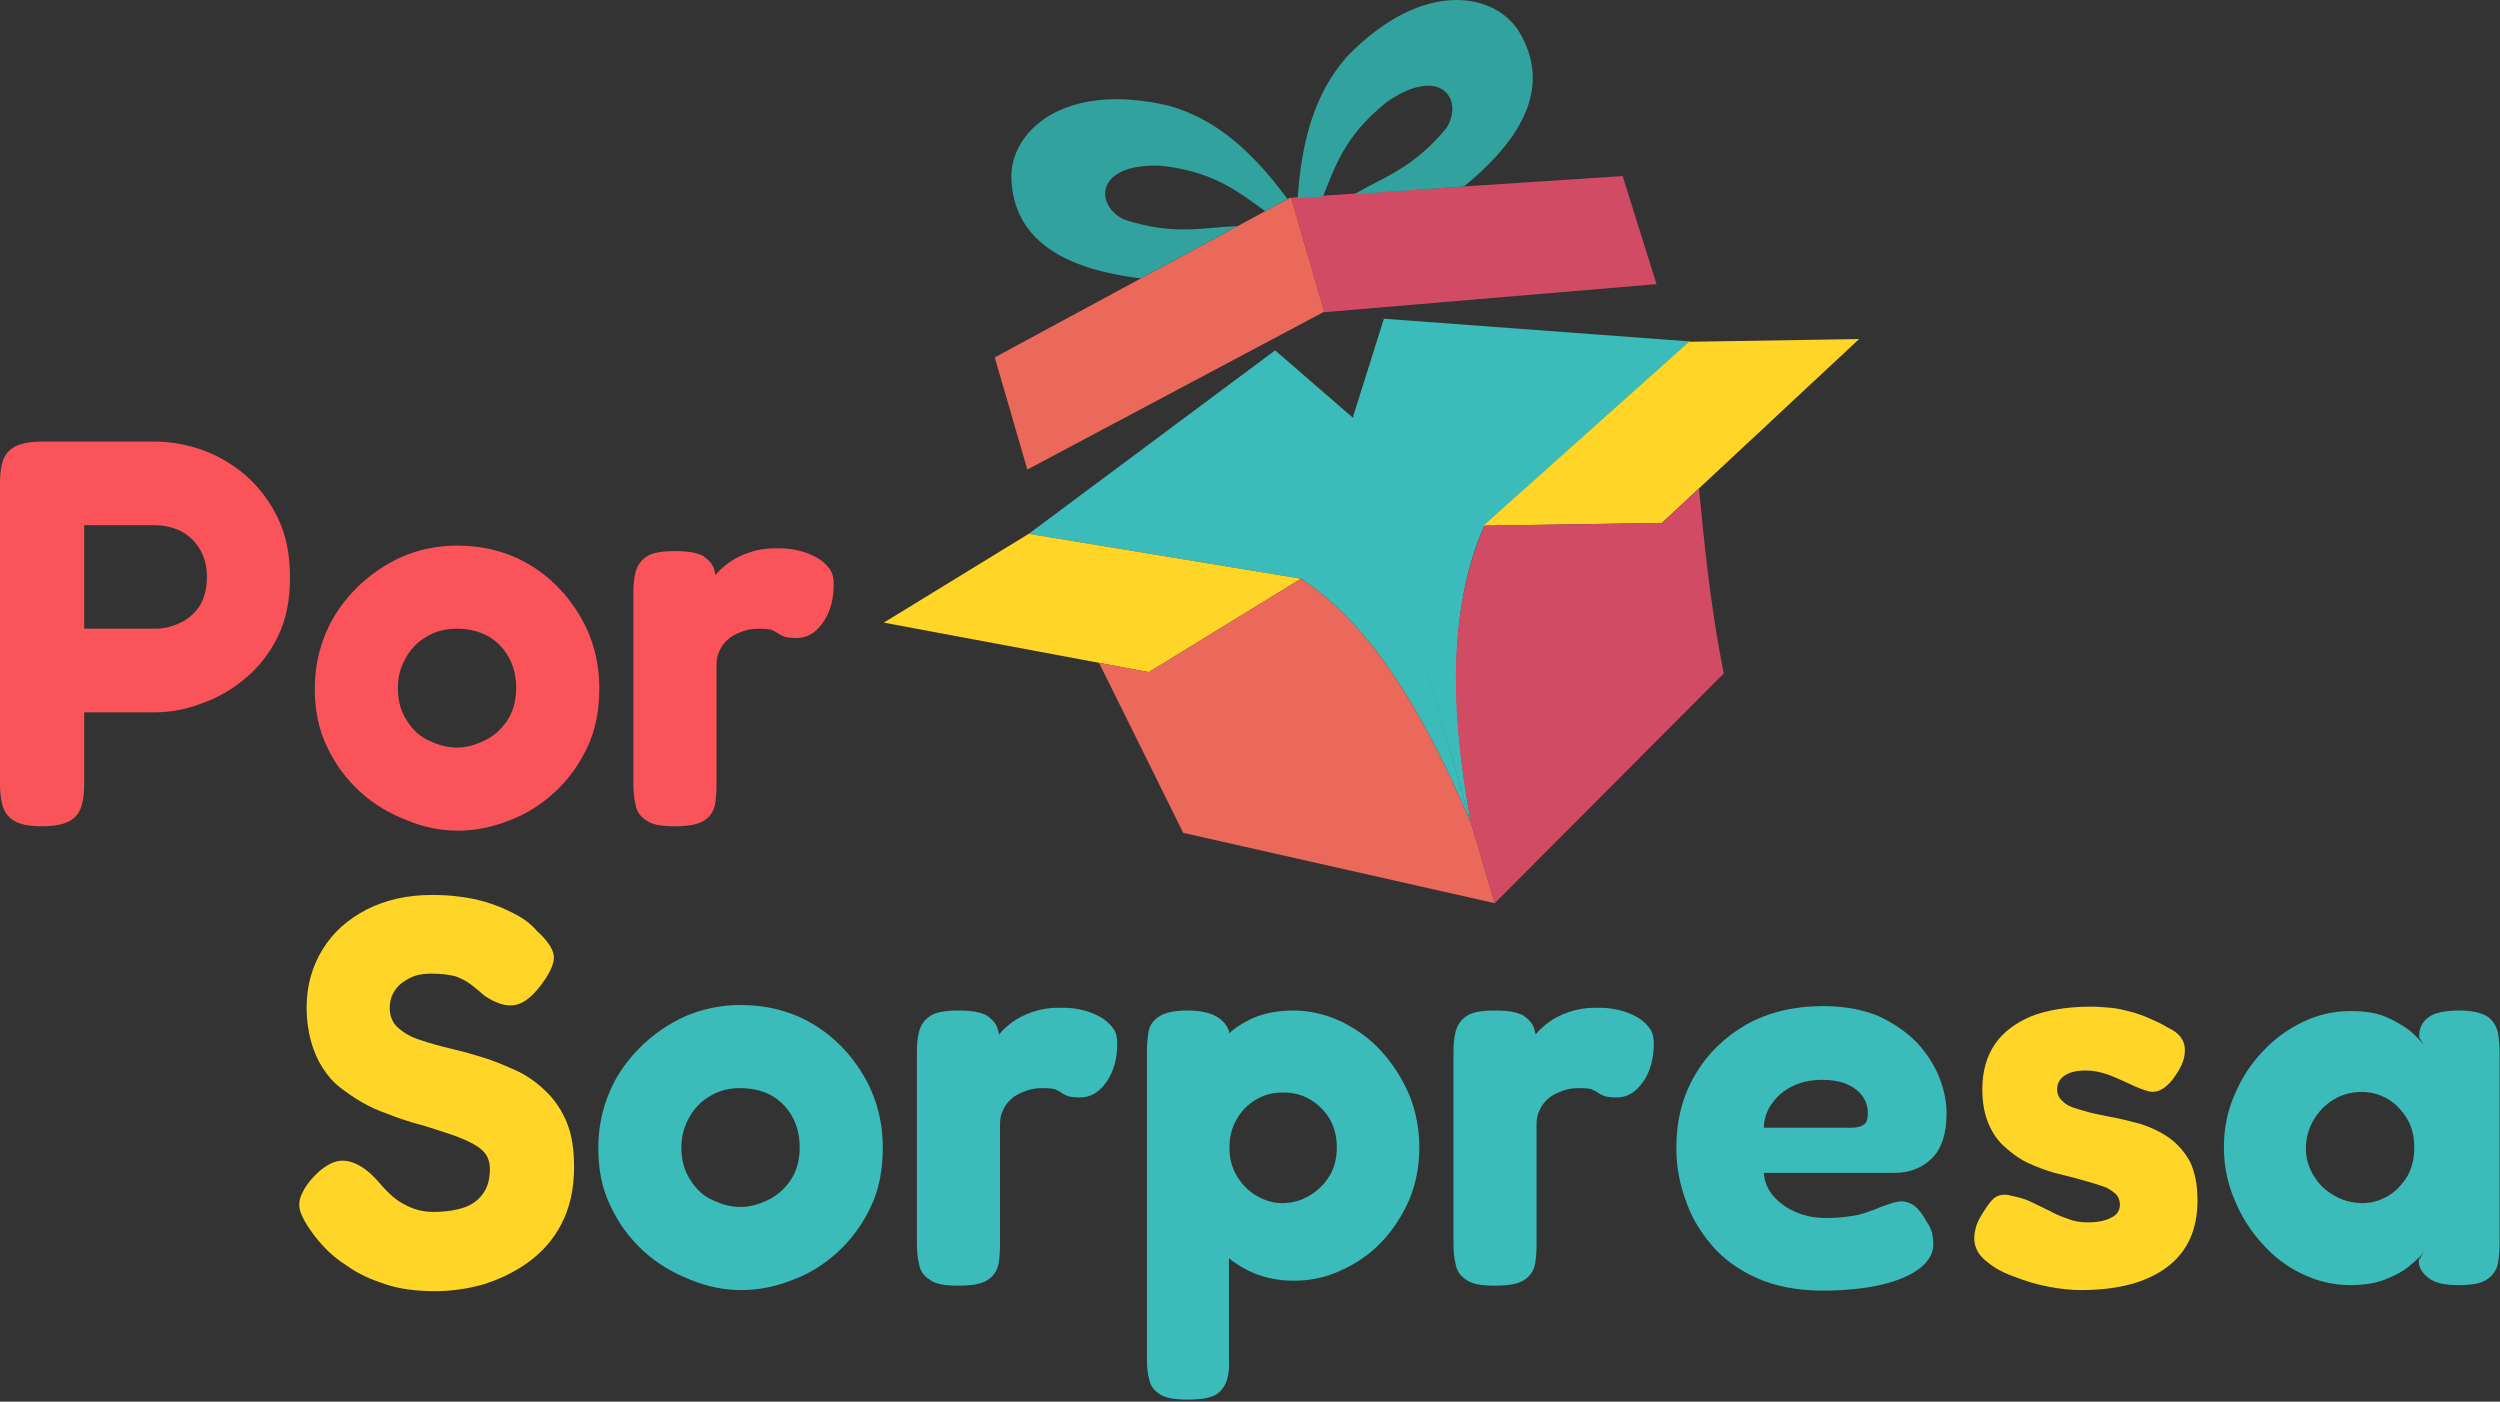 <?xml version="1.0" encoding="UTF-8" standalone="no"?>
<svg xmlns="http://www.w3.org/2000/svg" xmlns:xlink="http://www.w3.org/1999/xlink" xmlns:serif="http://www.serif.com/" width="100%" height="100%" viewBox="0 0 239 134" version="1.1" xml:space="preserve" style="fill-rule:evenodd;clip-rule:evenodd;stroke-linejoin:round;stroke-miterlimit:2;">
    <rect x="0" y="0" width="239" height="134" fill="#333333" stroke="none"/>
    <g transform="matrix(1,0,0,1,-689.722,-289.719)">
        <g transform="matrix(1,0,0,1,680.708,-76.375)">
            <g>
                <path d="M13.012,445.084C11.697,445.084 10.802,444.873 10.276,444.505C9.697,444.137 9.382,443.611 9.224,442.979C9.066,442.348 9.014,441.717 9.014,441.033L9.014,412.308C9.014,411.624 9.066,410.992 9.224,410.361C9.382,409.782 9.697,409.256 10.276,408.888C10.855,408.52 11.749,408.309 13.065,408.309L23.85,408.309C25.323,408.309 26.796,408.572 28.321,409.098C29.794,409.625 31.162,410.414 32.478,411.519C33.74,412.623 34.792,413.991 35.582,415.622C36.371,417.253 36.739,419.147 36.739,421.304C36.739,423.461 36.371,425.302 35.582,426.933C34.792,428.564 33.74,429.879 32.478,430.932C31.162,432.036 29.794,432.826 28.269,433.352C26.743,433.93 25.27,434.193 23.797,434.193L17.063,434.193L17.063,441.085C17.063,441.769 17.01,442.401 16.852,442.979C16.695,443.611 16.379,444.137 15.8,444.505C15.222,444.873 14.327,445.084 13.012,445.084ZM17.063,426.197L23.85,426.197C24.639,426.197 25.375,426.039 26.164,425.671C26.901,425.355 27.532,424.829 28.058,424.092C28.532,423.356 28.795,422.409 28.795,421.251C28.795,420.252 28.584,419.41 28.164,418.673C27.743,417.937 27.164,417.358 26.427,416.937C25.638,416.516 24.797,416.306 23.797,416.306L17.063,416.306L17.063,426.197Z" style="fill:rgb(250,84,90);fill-rule:nonzero;"></path>
                <path d="M52.785,445.505C51.154,445.505 49.523,445.189 47.892,444.505C46.261,443.874 44.736,442.979 43.42,441.769C42.105,440.559 41.053,439.139 40.264,437.455C39.475,435.824 39.106,433.983 39.106,431.931C39.106,430.037 39.475,428.248 40.159,426.618C40.843,424.987 41.842,423.566 43.105,422.304C44.367,421.041 45.84,420.041 47.471,419.305C49.102,418.621 50.838,418.253 52.68,418.253C55.205,418.253 57.52,418.831 59.572,420.041C61.623,421.251 63.254,422.935 64.464,424.987C65.674,427.038 66.306,429.353 66.306,431.879C66.306,434.036 65.937,435.93 65.148,437.56C64.359,439.244 63.307,440.664 61.992,441.874C60.676,443.084 59.203,443.979 57.625,444.558C55.994,445.189 54.416,445.505 52.785,445.505ZM52.68,437.56C53.522,437.56 54.363,437.35 55.258,436.929C56.152,436.508 56.889,435.877 57.467,435.035C58.046,434.193 58.362,433.141 58.362,431.826C58.362,430.721 58.099,429.722 57.625,428.88C57.152,428.038 56.468,427.354 55.626,426.881C54.732,426.407 53.732,426.197 52.627,426.197C51.575,426.197 50.628,426.46 49.839,426.933C48.997,427.407 48.313,428.091 47.84,428.932C47.314,429.827 47.05,430.774 47.05,431.879C47.05,433.141 47.366,434.193 47.945,435.035C48.524,435.93 49.208,436.561 50.102,436.929C50.996,437.35 51.838,437.56 52.68,437.56Z" style="fill:rgb(250,84,90);fill-rule:nonzero;"></path>
                <path d="M73.513,445.084C72.198,445.084 71.304,444.926 70.778,444.505C70.199,444.137 69.883,443.663 69.778,443.032C69.62,442.401 69.568,441.769 69.568,441.085L69.568,422.724C69.568,422.041 69.62,421.357 69.778,420.778C69.936,420.199 70.251,419.673 70.83,419.305C71.356,418.937 72.251,418.779 73.566,418.779C74.776,418.779 75.67,418.937 76.249,419.252C76.775,419.62 77.091,419.989 77.249,420.41C77.406,420.883 77.459,421.251 77.459,421.567L76.828,421.883C76.88,421.725 77.091,421.462 77.406,421.094C77.669,420.725 78.09,420.357 78.616,419.936C79.143,419.568 79.774,419.2 80.563,418.937C81.3,418.673 82.141,418.516 83.141,418.516C83.509,418.516 83.983,418.516 84.456,418.568C84.93,418.621 85.403,418.726 85.929,418.884C86.403,419.042 86.876,419.252 87.297,419.515C87.718,419.778 88.086,420.147 88.349,420.515C88.612,420.883 88.718,421.357 88.718,421.935C88.718,423.356 88.402,424.566 87.718,425.565C87.034,426.565 86.192,427.091 85.193,427.091C84.614,427.091 84.193,427.038 83.93,426.933C83.667,426.828 83.509,426.723 83.351,426.618C83.193,426.512 82.983,426.407 82.773,426.302C82.562,426.249 82.194,426.197 81.615,426.197C81.089,426.197 80.616,426.249 80.142,426.407C79.669,426.565 79.195,426.775 78.827,427.038C78.406,427.354 78.09,427.722 77.88,428.143C77.617,428.617 77.512,429.09 77.512,429.616L77.512,441.191C77.512,441.874 77.459,442.506 77.354,443.084C77.196,443.716 76.88,444.189 76.302,444.558C75.723,444.926 74.829,445.084 73.513,445.084Z" style="fill:rgb(250,84,90);fill-rule:nonzero;"></path>
                <path d="M50.637,489.53C48.796,489.53 47.165,489.319 45.797,488.846C44.377,488.372 43.219,487.846 42.272,487.162C41.273,486.531 40.536,485.9 39.958,485.268C39.379,484.637 39.011,484.164 38.8,483.848C38.221,483.059 37.853,482.375 37.695,481.796C37.537,481.218 37.643,480.639 37.958,480.06C38.221,479.481 38.748,478.797 39.484,478.114C40.221,477.482 40.905,477.114 41.588,477.061C42.22,477.009 42.851,477.219 43.482,477.587C44.114,477.956 44.745,478.534 45.324,479.218C46.166,480.218 47.007,480.954 47.849,481.323C48.638,481.744 49.533,481.954 50.427,481.954C51.584,481.954 52.584,481.796 53.373,481.533C54.162,481.27 54.794,480.797 55.214,480.165C55.635,479.587 55.846,478.797 55.846,477.85C55.846,477.061 55.583,476.43 55.004,475.957C54.425,475.483 53.636,475.115 52.689,474.747C51.69,474.378 50.637,474.063 49.48,473.694C48.27,473.379 47.112,473.01 45.955,472.537C45.166,472.274 44.377,471.906 43.64,471.485C42.904,471.064 42.22,470.59 41.536,470.064C40.852,469.538 40.326,468.907 39.852,468.17C39.379,467.434 39.011,466.592 38.748,465.645C38.484,464.698 38.327,463.593 38.327,462.383C38.327,460.331 38.853,458.49 39.852,456.859C40.852,455.228 42.272,453.966 44.114,453.019C45.902,452.124 47.954,451.651 50.322,451.651C51.9,451.651 53.268,451.809 54.478,452.072C55.635,452.335 56.635,452.703 57.424,453.071C58.213,453.44 58.897,453.808 59.371,454.176C59.844,454.544 60.16,454.86 60.318,455.07C61.317,455.965 61.843,456.754 61.948,457.385C62.054,458.069 61.685,458.964 60.844,460.121C59.949,461.331 59.108,462.015 58.266,462.173C57.371,462.331 56.424,462.015 55.32,461.278C54.899,460.91 54.478,460.542 54.057,460.226C53.636,459.911 53.163,459.647 52.584,459.437C52.005,459.279 51.216,459.174 50.269,459.174C49.69,459.174 49.164,459.227 48.691,459.384C48.217,459.542 47.796,459.805 47.428,460.068C47.06,460.331 46.797,460.7 46.586,461.068C46.376,461.489 46.271,461.962 46.271,462.436C46.271,463.225 46.534,463.909 47.112,464.382C47.639,464.856 48.375,465.277 49.269,465.54C50.164,465.855 51.163,466.118 52.268,466.382C53.373,466.645 54.478,466.96 55.635,467.329C56.687,467.697 57.687,468.118 58.687,468.591C59.686,469.117 60.528,469.749 61.317,470.538C62.106,471.327 62.738,472.274 63.211,473.431C63.685,474.589 63.895,476.009 63.895,477.693C63.895,479.797 63.474,481.586 62.685,483.111C61.896,484.637 60.791,485.847 59.476,486.794C58.161,487.741 56.687,488.425 55.162,488.899C53.636,489.319 52.11,489.53 50.637,489.53Z" style="fill:rgb(255,213,40);fill-rule:nonzero;"></path>
                <path d="M207.941,489.425C206.994,489.425 205.994,489.319 204.89,489.109C203.785,488.899 202.68,488.583 201.628,488.162C200.576,487.794 199.681,487.32 198.997,486.742C198.313,486.215 197.892,485.584 197.787,484.9C197.735,484.532 197.735,484.164 197.84,483.743C197.892,483.375 198.05,482.954 198.313,482.48C198.576,482.059 198.839,481.586 199.208,481.112C199.471,480.744 199.786,480.481 200.155,480.376C200.523,480.271 200.891,480.271 201.365,480.428C201.943,480.534 202.522,480.691 203.101,480.954C203.68,481.218 204.258,481.533 204.837,481.796C205.416,482.112 205.994,482.375 206.626,482.585C207.257,482.848 207.888,482.954 208.572,482.954C209.572,482.954 210.308,482.796 210.887,482.48C211.413,482.217 211.676,481.796 211.676,481.27C211.676,480.902 211.571,480.586 211.361,480.323C211.098,480.06 210.782,479.85 210.414,479.639C209.993,479.481 209.519,479.324 208.993,479.166C208.467,479.008 207.888,478.85 207.31,478.692C206.678,478.534 206.047,478.377 205.416,478.219C204.521,477.956 203.68,477.64 202.89,477.272C202.101,476.904 201.365,476.377 200.681,475.746C199.997,475.167 199.471,474.378 199.102,473.484C198.734,472.59 198.524,471.537 198.524,470.222C198.524,468.486 198.945,467.065 199.734,465.908C200.523,464.751 201.733,463.856 203.259,463.225C204.784,462.646 206.678,462.331 208.888,462.331C209.519,462.331 210.151,462.383 210.782,462.436C211.413,462.488 212.045,462.646 212.676,462.804C213.255,462.962 213.886,463.172 214.465,463.435C215.043,463.698 215.675,463.961 216.253,464.33C217.306,464.803 217.832,465.487 217.884,466.329C217.937,467.171 217.621,468.012 216.99,468.907C216.622,469.486 216.201,469.906 215.78,470.169C215.359,470.433 214.938,470.538 214.465,470.433C213.886,470.275 213.307,470.064 212.676,469.749C211.992,469.433 211.308,469.117 210.624,468.854C209.888,468.591 209.151,468.433 208.467,468.433C207.888,468.433 207.362,468.486 206.941,468.644C206.52,468.802 206.205,469.012 205.994,469.275C205.784,469.538 205.679,469.854 205.679,470.222C205.679,470.696 205.837,471.011 206.1,471.274C206.363,471.537 206.678,471.8 207.152,471.958C207.625,472.116 208.151,472.274 208.73,472.432C209.309,472.59 209.993,472.695 210.677,472.853C211.624,473.01 212.623,473.273 213.623,473.536C214.622,473.852 215.517,474.273 216.359,474.852C217.148,475.43 217.832,476.167 218.358,477.114C218.831,478.061 219.094,479.324 219.094,480.849C219.094,483.638 218.147,485.742 216.201,487.215C214.254,488.688 211.518,489.425 207.941,489.425Z" style="fill:rgb(255,213,40);fill-rule:nonzero;"></path>
                <path d="M79.888,489.425C78.258,489.425 76.627,489.109 74.996,488.425C73.365,487.794 71.839,486.899 70.524,485.689C69.209,484.479 68.156,483.059 67.367,481.375C66.578,479.744 66.21,477.903 66.21,475.851C66.21,473.957 66.578,472.169 67.262,470.538C67.946,468.907 68.946,467.486 70.208,466.224C71.471,464.961 72.944,463.961 74.575,463.225C76.206,462.541 77.942,462.173 79.783,462.173C82.308,462.173 84.623,462.751 86.675,463.961C88.727,465.172 90.358,466.855 91.568,468.907C92.778,470.959 93.409,473.273 93.409,475.799C93.409,477.956 93.041,479.85 92.252,481.481C91.463,483.164 90.41,484.585 89.095,485.795C87.78,487.005 86.307,487.899 84.729,488.478C83.098,489.109 81.519,489.425 79.888,489.425ZM79.783,481.481C80.625,481.481 81.467,481.27 82.361,480.849C83.255,480.428 83.992,479.797 84.571,478.955C85.149,478.114 85.465,477.061 85.465,475.746C85.465,474.641 85.202,473.642 84.729,472.8C84.255,471.958 83.571,471.274 82.729,470.801C81.835,470.327 80.835,470.117 79.731,470.117C78.678,470.117 77.731,470.38 76.942,470.853C76.101,471.327 75.417,472.011 74.943,472.853C74.417,473.747 74.154,474.694 74.154,475.799C74.154,477.061 74.47,478.114 75.048,478.955C75.627,479.85 76.311,480.481 77.205,480.849C78.1,481.27 78.941,481.481 79.783,481.481Z" style="fill:rgb(59,187,185);fill-rule:nonzero;"></path>
                <path d="M100.617,489.004C99.301,489.004 98.407,488.846 97.881,488.425C97.302,488.057 96.987,487.583 96.881,486.952C96.724,486.321 96.671,485.689 96.671,485.005L96.671,466.645C96.671,465.961 96.724,465.277 96.881,464.698C97.039,464.119 97.355,463.593 97.934,463.225C98.46,462.857 99.354,462.699 100.669,462.699C101.879,462.699 102.774,462.857 103.352,463.172C103.879,463.541 104.194,463.909 104.352,464.33C104.51,464.803 104.562,465.172 104.562,465.487L103.931,465.803C103.984,465.645 104.194,465.382 104.51,465.014C104.773,464.645 105.194,464.277 105.72,463.856C106.246,463.488 106.877,463.12 107.666,462.857C108.403,462.594 109.245,462.436 110.244,462.436C110.613,462.436 111.086,462.436 111.56,462.488C112.033,462.541 112.507,462.646 113.033,462.804C113.506,462.962 113.98,463.172 114.401,463.435C114.821,463.698 115.19,464.067 115.453,464.435C115.716,464.803 115.821,465.277 115.821,465.855C115.821,467.276 115.505,468.486 114.821,469.486C114.137,470.485 113.296,471.011 112.296,471.011C111.717,471.011 111.297,470.959 111.033,470.853C110.77,470.748 110.613,470.643 110.455,470.538C110.297,470.433 110.087,470.327 109.876,470.222C109.666,470.169 109.297,470.117 108.719,470.117C108.193,470.117 107.719,470.169 107.246,470.327C106.772,470.485 106.299,470.696 105.93,470.959C105.509,471.274 105.194,471.643 104.983,472.063C104.72,472.537 104.615,473.01 104.615,473.536L104.615,485.111C104.615,485.795 104.562,486.426 104.457,487.005C104.299,487.636 103.984,488.109 103.405,488.478C102.826,488.846 101.932,489.004 100.617,489.004Z" style="fill:rgb(59,187,185);fill-rule:nonzero;"></path>
                <path d="M132.709,488.53C130.973,488.53 129.5,488.162 128.184,487.478C126.869,486.794 125.764,485.9 124.923,484.69C124.028,483.532 123.397,482.165 122.976,480.639C122.502,479.113 122.292,477.43 122.345,475.641C122.345,473.905 122.555,472.274 123.029,470.696C123.502,469.17 124.133,467.749 125.028,466.539C125.869,465.329 126.922,464.382 128.237,463.698C129.5,463.015 130.973,462.699 132.709,462.699C134.234,462.699 135.76,463.067 137.233,463.751C138.654,464.435 139.969,465.382 141.074,466.592C142.179,467.802 143.073,469.222 143.757,470.801C144.388,472.379 144.704,474.063 144.704,475.799C144.704,477.535 144.388,479.218 143.757,480.744C143.073,482.322 142.179,483.69 141.074,484.848C139.969,486.005 138.654,486.899 137.233,487.531C135.813,488.215 134.287,488.53 132.709,488.53ZM122.555,499.894C121.292,499.894 120.398,499.736 119.872,499.368C119.293,499 118.978,498.526 118.872,497.947C118.715,497.369 118.662,496.737 118.662,496.054L118.662,466.645C118.662,465.961 118.715,465.277 118.82,464.698C118.925,464.119 119.241,463.646 119.819,463.278C120.345,462.909 121.24,462.699 122.502,462.699C123.607,462.699 124.449,462.857 125.133,463.172C125.764,463.488 126.238,463.961 126.501,464.645L126.501,496.001C126.553,496.685 126.501,497.316 126.343,497.895C126.185,498.474 125.869,499 125.343,499.368C124.765,499.736 123.87,499.894 122.555,499.894ZM131.604,481.112C132.604,481.112 133.445,480.849 134.234,480.376C135.024,479.902 135.655,479.271 136.128,478.482C136.602,477.693 136.812,476.798 136.812,475.799C136.812,474.799 136.602,473.852 136.128,473.063C135.655,472.274 135.076,471.695 134.287,471.222C133.498,470.748 132.656,470.538 131.657,470.538C130.71,470.538 129.868,470.748 129.079,471.222C128.29,471.695 127.658,472.326 127.237,473.116C126.764,473.905 126.553,474.799 126.553,475.799C126.553,476.798 126.764,477.693 127.237,478.482C127.711,479.271 128.29,479.902 129.079,480.376C129.868,480.849 130.71,481.112 131.604,481.112Z" style="fill:rgb(59,187,185);fill-rule:nonzero;"></path>
                <path d="M151.911,489.004C150.596,489.004 149.702,488.846 149.176,488.425C148.597,488.057 148.281,487.583 148.176,486.952C148.018,486.321 147.966,485.689 147.966,485.005L147.966,466.645C147.966,465.961 148.018,465.277 148.176,464.698C148.334,464.119 148.65,463.593 149.228,463.225C149.754,462.857 150.649,462.699 151.964,462.699C153.174,462.699 154.068,462.857 154.647,463.172C155.173,463.541 155.489,463.909 155.647,464.33C155.805,464.803 155.857,465.172 155.857,465.487L155.226,465.803C155.278,465.645 155.489,465.382 155.805,465.014C156.068,464.645 156.488,464.277 157.015,463.856C157.541,463.488 158.172,463.12 158.961,462.857C159.698,462.594 160.539,462.436 161.539,462.436C161.907,462.436 162.381,462.436 162.854,462.488C163.328,462.541 163.801,462.646 164.327,462.804C164.801,462.962 165.274,463.172 165.695,463.435C166.116,463.698 166.484,464.067 166.747,464.435C167.01,464.803 167.116,465.277 167.116,465.855C167.116,467.276 166.8,468.486 166.116,469.486C165.432,470.485 164.59,471.011 163.591,471.011C163.012,471.011 162.591,470.959 162.328,470.853C162.065,470.748 161.907,470.643 161.749,470.538C161.592,470.433 161.381,470.327 161.171,470.222C160.96,470.169 160.592,470.117 160.013,470.117C159.487,470.117 159.014,470.169 158.54,470.327C158.067,470.485 157.593,470.696 157.225,470.959C156.804,471.274 156.488,471.643 156.278,472.063C156.015,472.537 155.91,473.01 155.91,473.536L155.91,485.111C155.91,485.795 155.857,486.426 155.752,487.005C155.594,487.636 155.278,488.109 154.7,488.478C154.121,488.846 153.227,489.004 151.911,489.004Z" style="fill:rgb(59,187,185);fill-rule:nonzero;"></path>
                <path d="M183.267,489.477C180.794,489.477 178.69,489.056 176.954,488.267C175.165,487.478 173.692,486.373 172.587,485.058C171.482,483.743 170.641,482.322 170.114,480.691C169.536,479.061 169.273,477.482 169.273,475.851C169.273,473.221 169.851,470.906 171.061,468.854C172.271,466.802 173.902,465.224 176.007,464.014C178.111,462.857 180.531,462.278 183.267,462.278C185.319,462.278 187.055,462.594 188.58,463.225C190.054,463.909 191.264,464.751 192.263,465.75C193.21,466.802 193.947,467.907 194.42,469.117C194.894,470.327 195.104,471.432 195.104,472.537C195.104,474.483 194.631,475.904 193.736,476.798C192.789,477.745 191.579,478.219 190.159,478.219L177.638,478.219C177.69,479.113 178.058,479.902 178.637,480.534C179.216,481.165 179.9,481.638 180.794,482.007C181.689,482.375 182.583,482.533 183.583,482.533C184.424,482.533 185.161,482.48 185.792,482.375C186.423,482.322 186.95,482.165 187.423,482.007C187.897,481.849 188.317,481.691 188.686,481.533C189.054,481.375 189.422,481.27 189.738,481.165C190.001,481.06 190.317,481.007 190.58,480.954C191.106,480.902 191.579,481.06 192.053,481.375C192.474,481.744 192.842,482.217 193.21,482.901C193.473,483.269 193.631,483.638 193.736,484.006C193.789,484.374 193.841,484.69 193.841,485.058C193.841,485.9 193.421,486.636 192.579,487.32C191.684,488.004 190.474,488.53 188.949,488.899C187.37,489.267 185.476,489.477 183.267,489.477ZM177.638,473.905L185.95,473.905C186.529,473.905 186.95,473.8 187.213,473.589C187.476,473.431 187.581,473.063 187.581,472.484C187.581,471.853 187.37,471.274 187.002,470.801C186.634,470.327 186.108,469.959 185.476,469.696C184.793,469.433 184.056,469.328 183.214,469.328C182.109,469.328 181.162,469.538 180.321,469.959C179.479,470.38 178.848,470.959 178.374,471.643C177.901,472.326 177.638,473.116 177.638,473.905Z" style="fill:rgb(59,187,185);fill-rule:nonzero;"></path>
                <path d="M244.031,488.951C242.716,488.951 241.769,488.741 241.19,488.267C240.559,487.794 240.243,487.268 240.243,486.584L240.769,485.689C240.559,486.058 240.138,486.479 239.559,486.952C238.981,487.478 238.192,487.952 237.245,488.32C236.298,488.741 235.14,488.951 233.72,488.951C232.089,488.951 230.563,488.583 229.143,487.899C227.67,487.215 226.354,486.215 225.249,484.953C224.145,483.743 223.25,482.322 222.619,480.744C221.935,479.166 221.619,477.482 221.619,475.746C221.619,474.01 221.935,472.379 222.619,470.801C223.25,469.275 224.145,467.855 225.302,466.645C226.407,465.435 227.722,464.488 229.143,463.804C230.563,463.12 232.089,462.751 233.72,462.751C235.035,462.751 236.14,462.909 237.034,463.278C237.928,463.646 238.718,464.119 239.349,464.593C239.928,465.066 240.401,465.54 240.717,466.013L240.296,465.277C240.243,464.435 240.559,463.804 241.19,463.33C241.769,462.909 242.769,462.699 244.084,462.699C245.346,462.699 246.241,462.909 246.82,463.278C247.346,463.646 247.661,464.172 247.819,464.803C247.924,465.435 247.977,466.118 247.977,466.802L247.977,484.953C247.977,485.637 247.924,486.268 247.819,486.899C247.661,487.531 247.346,488.004 246.82,488.372C246.241,488.793 245.346,488.951 244.031,488.951ZM234.877,481.112C235.771,481.112 236.613,480.849 237.402,480.376C238.139,479.902 238.718,479.271 239.191,478.482C239.612,477.693 239.822,476.798 239.822,475.799C239.822,474.799 239.612,473.852 239.139,473.063C238.665,472.274 238.086,471.643 237.297,471.169C236.508,470.696 235.666,470.485 234.772,470.485C233.772,470.485 232.878,470.748 232.089,471.222C231.3,471.695 230.668,472.379 230.195,473.168C229.721,473.957 229.458,474.904 229.458,475.904C229.458,476.851 229.721,477.693 230.195,478.482C230.668,479.271 231.3,479.902 232.141,480.376C232.931,480.849 233.878,481.112 234.877,481.112Z" style="fill:rgb(59,187,185);fill-rule:nonzero;"></path>
                <path d="M138.455,406.117L149.644,444.8C144.735,433.302 139.708,425.593 133.391,421.42L107.36,417.126L130.918,399.588L138.455,406.117Z" style="fill:rgb(59,187,185);"></path>
                <path d="M138.384,405.874L138.455,406.117L138.428,406.113L138.379,405.869L138.384,405.874Z" style="fill:white;"></path>
                <path d="M138.298,405.981L149.644,444.8C147.425,432.545 147.84,423.229 150.935,416.319L159.315,408.828L170.605,398.737L141.315,396.565L138.384,405.874L138.42,405.997L138.298,405.981Z" style="fill:rgb(59,187,185);"></path>
                <path d="M107.36,417.126L93.503,425.618L118.839,430.349L133.391,421.42L107.36,417.126Z" style="fill:rgb(255,213,40);"></path>
                <path d="M170.496,398.768L186.746,398.506L167.897,416.084L150.826,416.35L170.496,398.768Z" style="fill:rgb(255,213,40);"></path>
                <path d="M151.911,452.438C159.209,445.117 166.508,437.797 173.806,430.476C173.705,429.973 173.609,429.473 173.516,428.975C172.48,423.377 171.942,418.075 171.438,412.783L167.897,416.084L150.922,416.349C150.666,416.942 150.43,417.543 150.214,418.15C147.376,426.103 147.851,435.22 149.644,444.8L151.911,452.438Z" style="fill:rgb(208,75,99);"></path>
                <path d="M132.442,385.002L164.137,382.924L167.377,393.257L135.622,395.937L132.442,385.002Z" style="fill:rgb(208,75,99);"></path>
                <path d="M107.227,410.982L104.11,400.261L132.326,385.009L132.442,385.002L135.622,395.937L135.507,395.947L107.227,410.982Z" style="fill:rgb(235,105,90);"></path>
                <path d="M118.087,392.706C110.416,391.787 105.908,388.85 105.703,383.166C105.551,378.746 110.597,373.813 120.768,376.202C125.627,377.579 129.067,381.029 132.107,385.128L129.97,386.283C127.424,384.476 125.144,382.514 120.027,381.938C115.853,381.751 114.4,383.444 114.703,385.014C114.862,385.831 115.497,386.615 116.473,387.082C121.227,388.64 123.997,387.833 127.336,387.706L118.945,392.242L118.087,392.706Z" style="fill:rgb(50,162,159);"></path>
                <path d="M148.964,383.923C154.947,379.035 157.177,374.138 154.303,369.231C152.06,365.417 145.156,363.96 137.853,371.43C134.489,375.198 133.436,379.955 133.067,385.044L135.491,384.874C136.671,381.983 137.543,379.105 141.553,375.874C144.976,373.479 147.111,374.128 147.696,375.616C148.001,376.391 147.885,377.393 147.312,378.311C144.134,382.175 141.364,382.979 138.477,384.663L147.992,383.992L148.964,383.923Z" style="fill:rgb(50,162,159);"></path>
                <path d="M114.08,429.46L122.133,445.717L151.911,452.438L149.644,444.8C144.735,433.303 139.708,425.593 133.39,421.42L118.839,430.349L114.08,429.46Z" style="fill:rgb(235,105,90);"></path>
            </g>
        </g>
    </g>
</svg>
